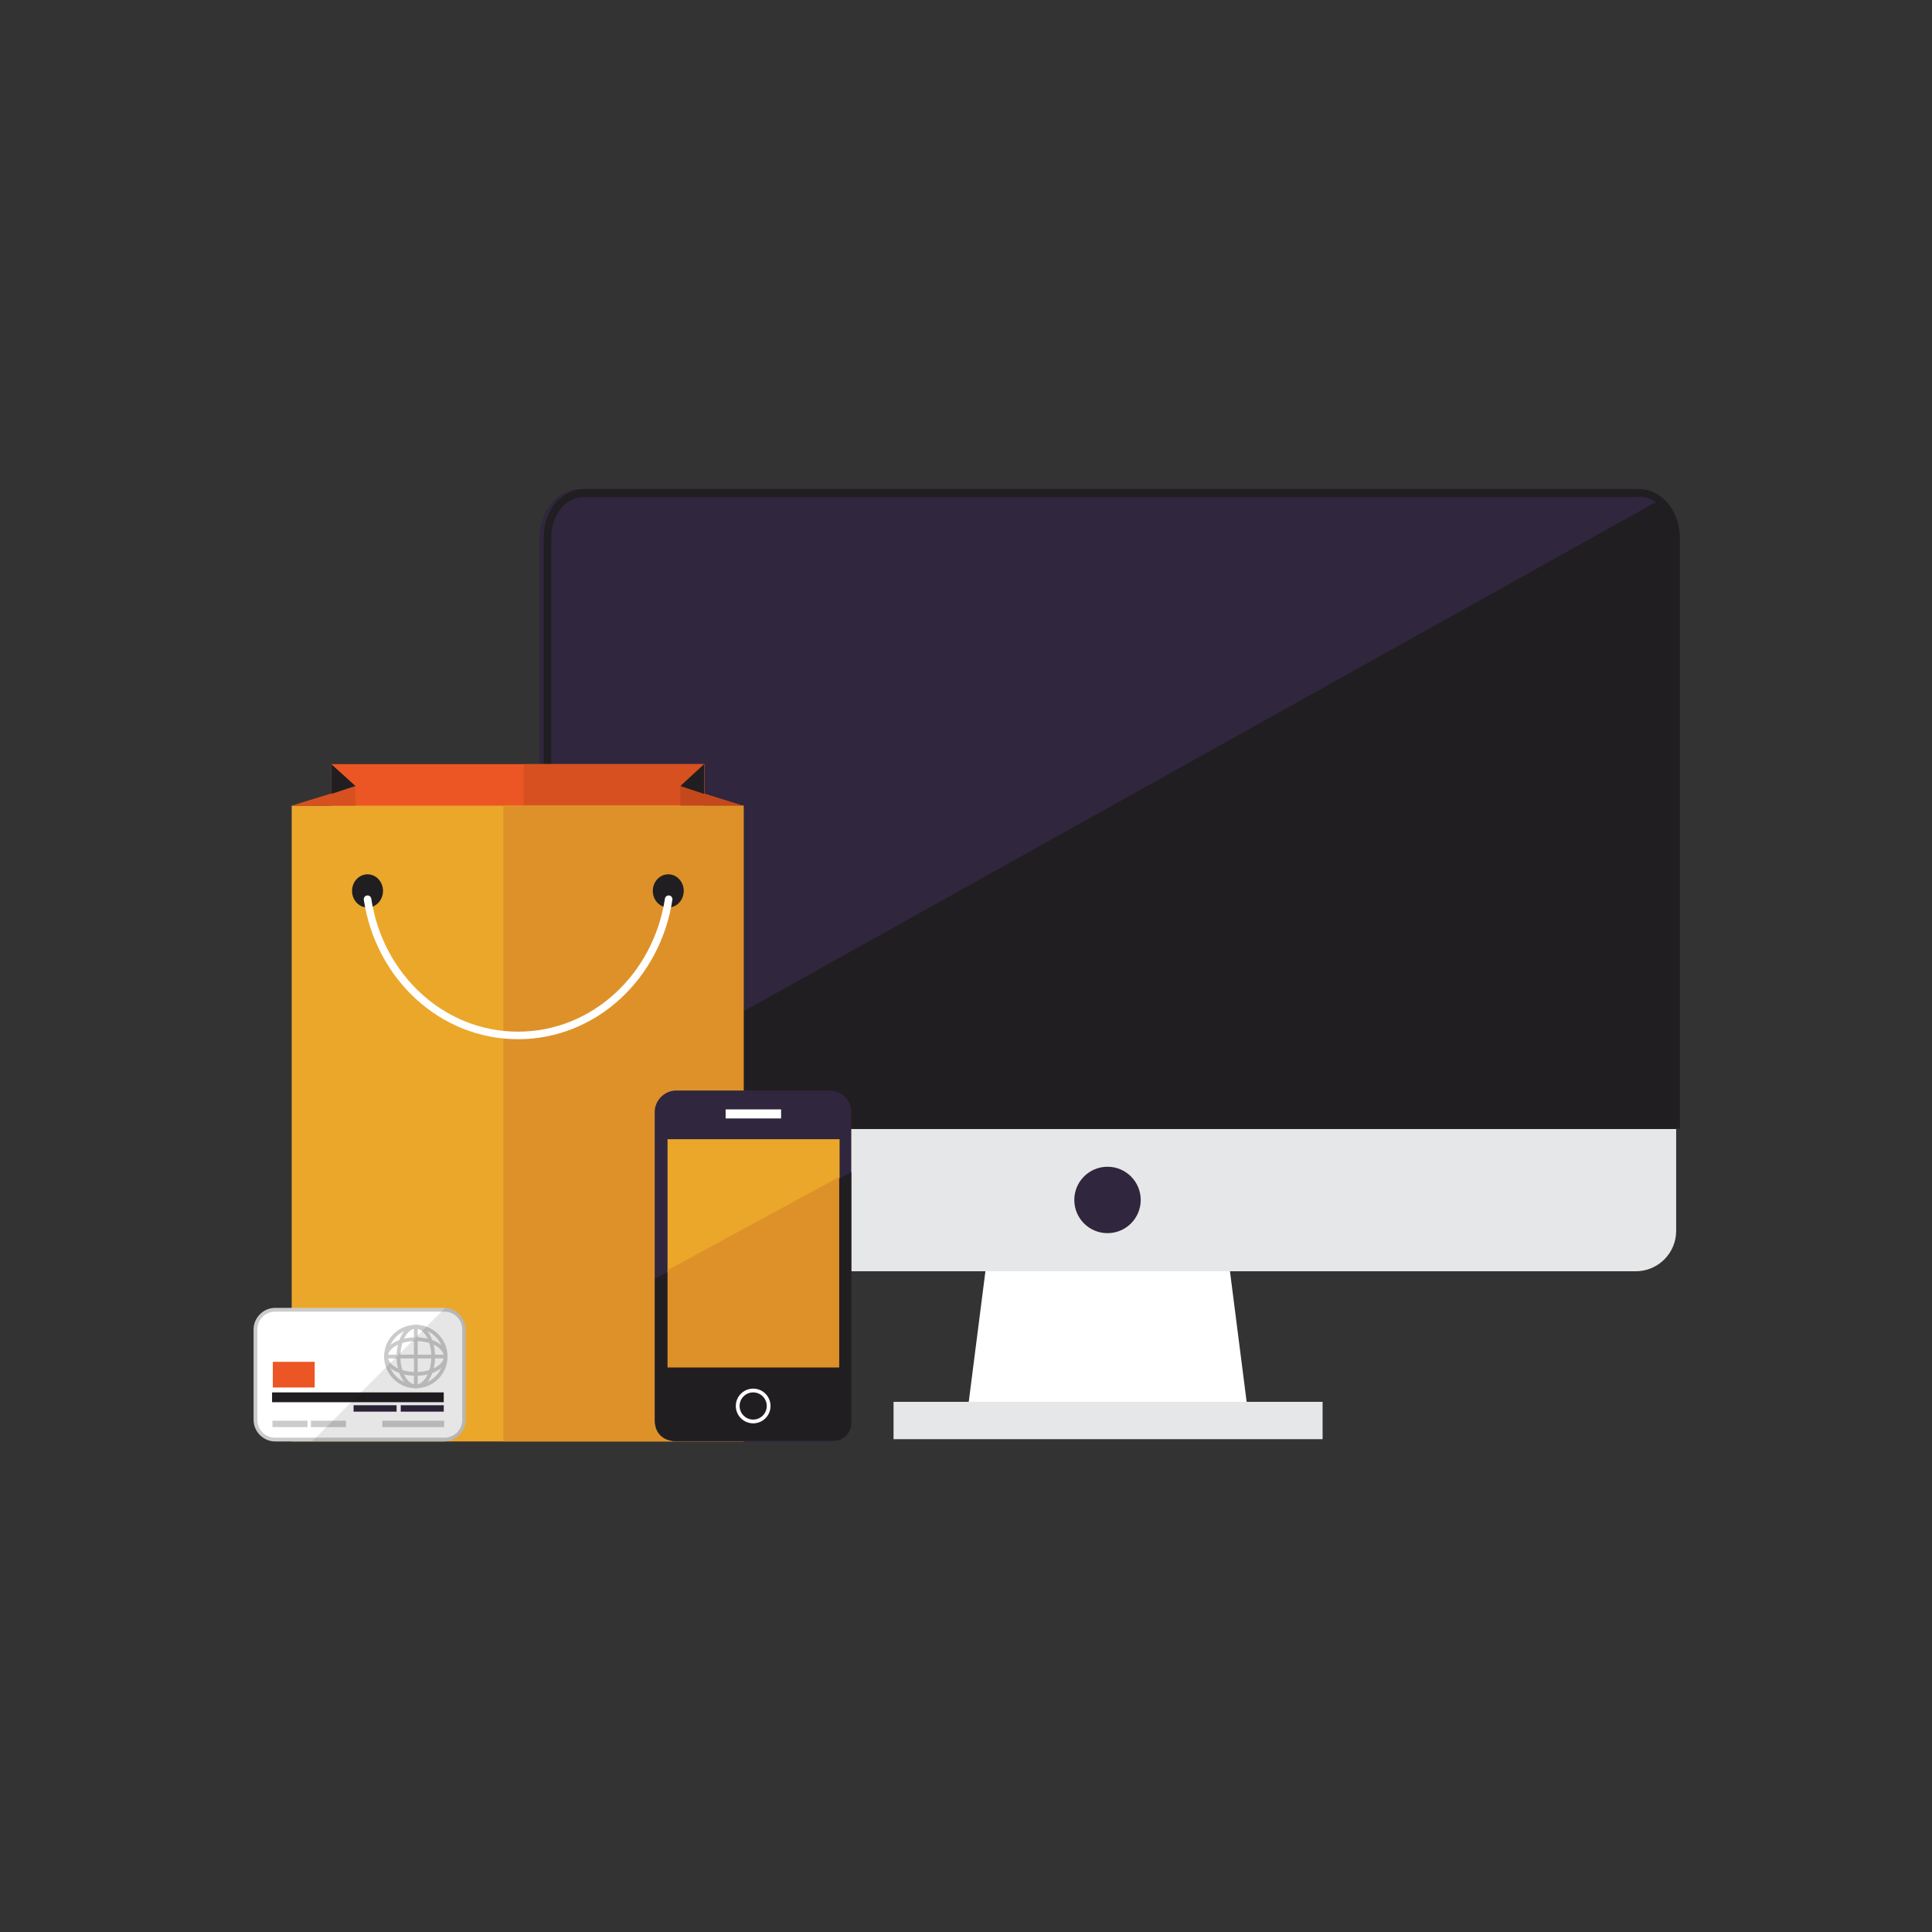 <?xml version="1.0" encoding="utf-8"?>
<!-- Generator: Adobe Illustrator 22.1.0, SVG Export Plug-In . SVG Version: 6.00 Build 0)  -->
<svg version="1.1" id="Layer_1" xmlns="http://www.w3.org/2000/svg" xmlns:xlink="http://www.w3.org/1999/xlink" x="0px" y="0px"
	 viewBox="0 0 512 512" style="enable-background:new 0 0 512 512;" xml:space="preserve">
<rect x="0" y="0" width="512" height="512" fill="#333333" stroke="none"/>
<style type="text/css">
	.st0{fill:#FFFFFF;}
	.st1{fill:#E6E7E8;}
	.st2{fill:#211E21;}
	.st3{fill:#30263E;}
	.st4{fill:#EC5624;}
	.st5{fill:#D75020;}
	.st6{fill:#EBA72A;}
	.st7{fill:#DE9129;}
	.st8{fill:#C4481C;}
	.st9{fill:none;stroke:#FFFFFF;stroke-width:2;stroke-linecap:round;stroke-miterlimit:10;}
	.st10{fill:none;stroke:#FFFFFF;stroke-miterlimit:10;}
	.st11{fill:#CCCBCB;}
	.st12{fill:none;stroke:#CCCBCB;stroke-miterlimit:10;}
	.st13{opacity:0.1;clip-path:url(#SVGID_2_);enable-background:new    ;}
</style>
<g>
	<polygon class="st0" points="331,376.4 256.1,376.4 267.6,286.4 319.5,286.4 	"/>
	<path class="st1" d="M143.1,242.6v83.6c0,5.9,4.8,10.7,10.7,10.7h279.7c5.9,0,10.7-4.8,10.7-10.7v-83.6H143.1z"/>
	<g>
		<path class="st2" d="M444.1,299V142.3c0-6.9-4.9-12.6-10.8-12.6H153.8c-5.9,0-10.7,5.7-10.7,12.6v156.9h301.1V299z"/>
	</g>
	<path class="st3" d="M440,132.4c-1.8-1.7-4.1-2.8-6.7-2.8H153.8c-5.9,0-10.7,5.7-10.7,12.6v155.9L440,132.4z"/>
	<g>
		<path class="st2" d="M434.4,131.6c4.8,0,8.7,4.7,8.7,10.6v154.9h-297V142.3c0-5.9,3.9-10.6,8.7-10.6H434.4 M434.4,129.6H154.8
			c-5.9,0-10.7,5.7-10.7,12.6v156.9h301.1V142.3C445.1,135.4,440.3,129.6,434.4,129.6L434.4,129.6z"/>
	</g>
	<rect x="236.8" y="371.5" class="st1" width="113.7" height="9.9"/>
	<circle class="st3" cx="293.5" cy="318" r="8.8"/>
</g>
<g>
	<rect x="87.8" y="202.5" class="st4" width="98.7" height="139.1"/>
	<rect x="138.8" y="202.5" class="st5" width="47.9" height="139.1"/>
	<rect x="94.2" y="208.3" class="st4" width="86.1" height="121.3"/>
	<rect x="138.8" y="208.3" class="st5" width="41.6" height="121.3"/>
	<rect x="77.3" y="213.5" class="st6" width="119.7" height="168.5"/>
	<rect x="133.4" y="213.5" class="st7" width="63.7" height="168.5"/>
	<polygon class="st5" points="77.3,213.5 94.2,208.3 94.2,213.5 	"/>
	<polygon class="st2" points="87.8,202.5 94.2,208.3 87.8,210.4 	"/>
	<polygon class="st8" points="196.9,213.5 180.3,208.3 180.3,213.5 	"/>
	<polygon class="st2" points="186.6,202.5 180.3,208.3 186.6,210.4 	"/>
	<ellipse class="st2" cx="97.4" cy="236.1" rx="4.1" ry="4.4"/>
	<ellipse class="st2" cx="177.1" cy="236.1" rx="4.1" ry="4.4"/>
	<path class="st9" d="M97.4,238.3c3.1,20.5,19.7,36.1,39.9,36.1s36.8-15.7,39.9-36.1"/>
</g>
<g>
	<g>
		<path class="st3" d="M219.9,382h-40.7c-3.1,0-5.7-2.6-5.7-5.7v-81.6c0-3.1,2.6-5.7,5.7-5.7h40.7c3.1,0,5.7,2.6,5.7,5.7v81.6
			C225.6,379.4,223.1,382,219.9,382z"/>
		<rect x="176.9" y="301.9" class="st6" width="45.6" height="60.4"/>
		<path class="st2" d="M225.6,377.1v-66.5l-52,28.3V377c0,2.6,2.1,4.8,4.8,4.8h42.5C223.4,382,225.6,379.8,225.6,377.1z"/>
		<polygon class="st7" points="222.4,311.9 176.9,336.6 176.9,362.4 222.4,362.4 		"/>
	</g>
	<rect x="192.3" y="294" class="st0" width="14.7" height="2.4"/>
	<circle class="st10" cx="199.6" cy="372.6" r="4.1"/>
</g>
<g>
	<g>
		<path class="st0" d="M72.9,381.5c-2.9,0-5.2-2.3-5.2-5.2v-24c0-2.9,2.3-5.2,5.2-5.2h44.8c2.9,0,5.2,2.3,5.2,5.2v24
			c0,2.9-2.3,5.2-5.2,5.2H72.9z"/>
		<path class="st11" d="M117.8,347.6c2.6,0,4.7,2.1,4.7,4.7v24c0,2.6-2.1,4.7-4.7,4.7H72.9c-2.6,0-4.7-2.1-4.7-4.7v-24
			c0-2.6,2.1-4.7,4.7-4.7H117.8 M117.8,346.6H72.9c-3.1,0-5.7,2.6-5.7,5.7v24c0,3.1,2.6,5.7,5.7,5.7h44.8c3.1,0,5.7-2.6,5.7-5.7v-24
			C123.4,349.3,120.8,346.6,117.8,346.6L117.8,346.6z"/>
	</g>
	<circle class="st12" cx="110.2" cy="359.5" r="7.9"/>
	<ellipse class="st12" cx="110.2" cy="359.5" rx="4.6" ry="7.9"/>
	<line class="st12" x1="110.2" y1="351.5" x2="110.2" y2="367.4"/>
	<ellipse class="st12" cx="110.2" cy="359.5" rx="7.9" ry="4.6"/>
	<line class="st12" x1="102.3" y1="359.5" x2="118.1" y2="359.5"/>
	<rect x="72.1" y="369" class="st2" width="45.5" height="2.6"/>
	<rect x="101.3" y="376.5" class="st11" width="16.4" height="1.7"/>
	<rect x="106.2" y="372.4" class="st3" width="11.4" height="1.7"/>
	<rect x="93.7" y="372.4" class="st3" width="11.4" height="1.7"/>
	<rect x="72.2" y="376.5" class="st11" width="9.3" height="1.7"/>
	<rect x="82.4" y="376.5" class="st11" width="9.3" height="1.7"/>
	<rect x="72.3" y="360.9" class="st4" width="11.1" height="6.8"/>
	<g>
		<g>
			<defs>
				<path id="SVGID_1_" d="M117.8,382H72.9c-3.1,0-5.7-2.6-5.7-5.7v-24c0-3.1,2.6-5.7,5.7-5.7h44.8c3.1,0,5.7,2.6,5.7,5.7v24
					C123.4,379.5,120.8,382,117.8,382z"/>
			</defs>
			<clipPath id="SVGID_2_">
				<use xlink:href="#SVGID_1_"  style="overflow:visible;"/>
			</clipPath>
			<path class="st13" d="M122.7,382.4c0.9,0,1.6-0.7,1.6-1.6v-33c0-0.9-0.7-1.6-1.6-1.6h-4.3l-36.1,36.2H122.7z"/>
		</g>
	</g>
</g>
</svg>
